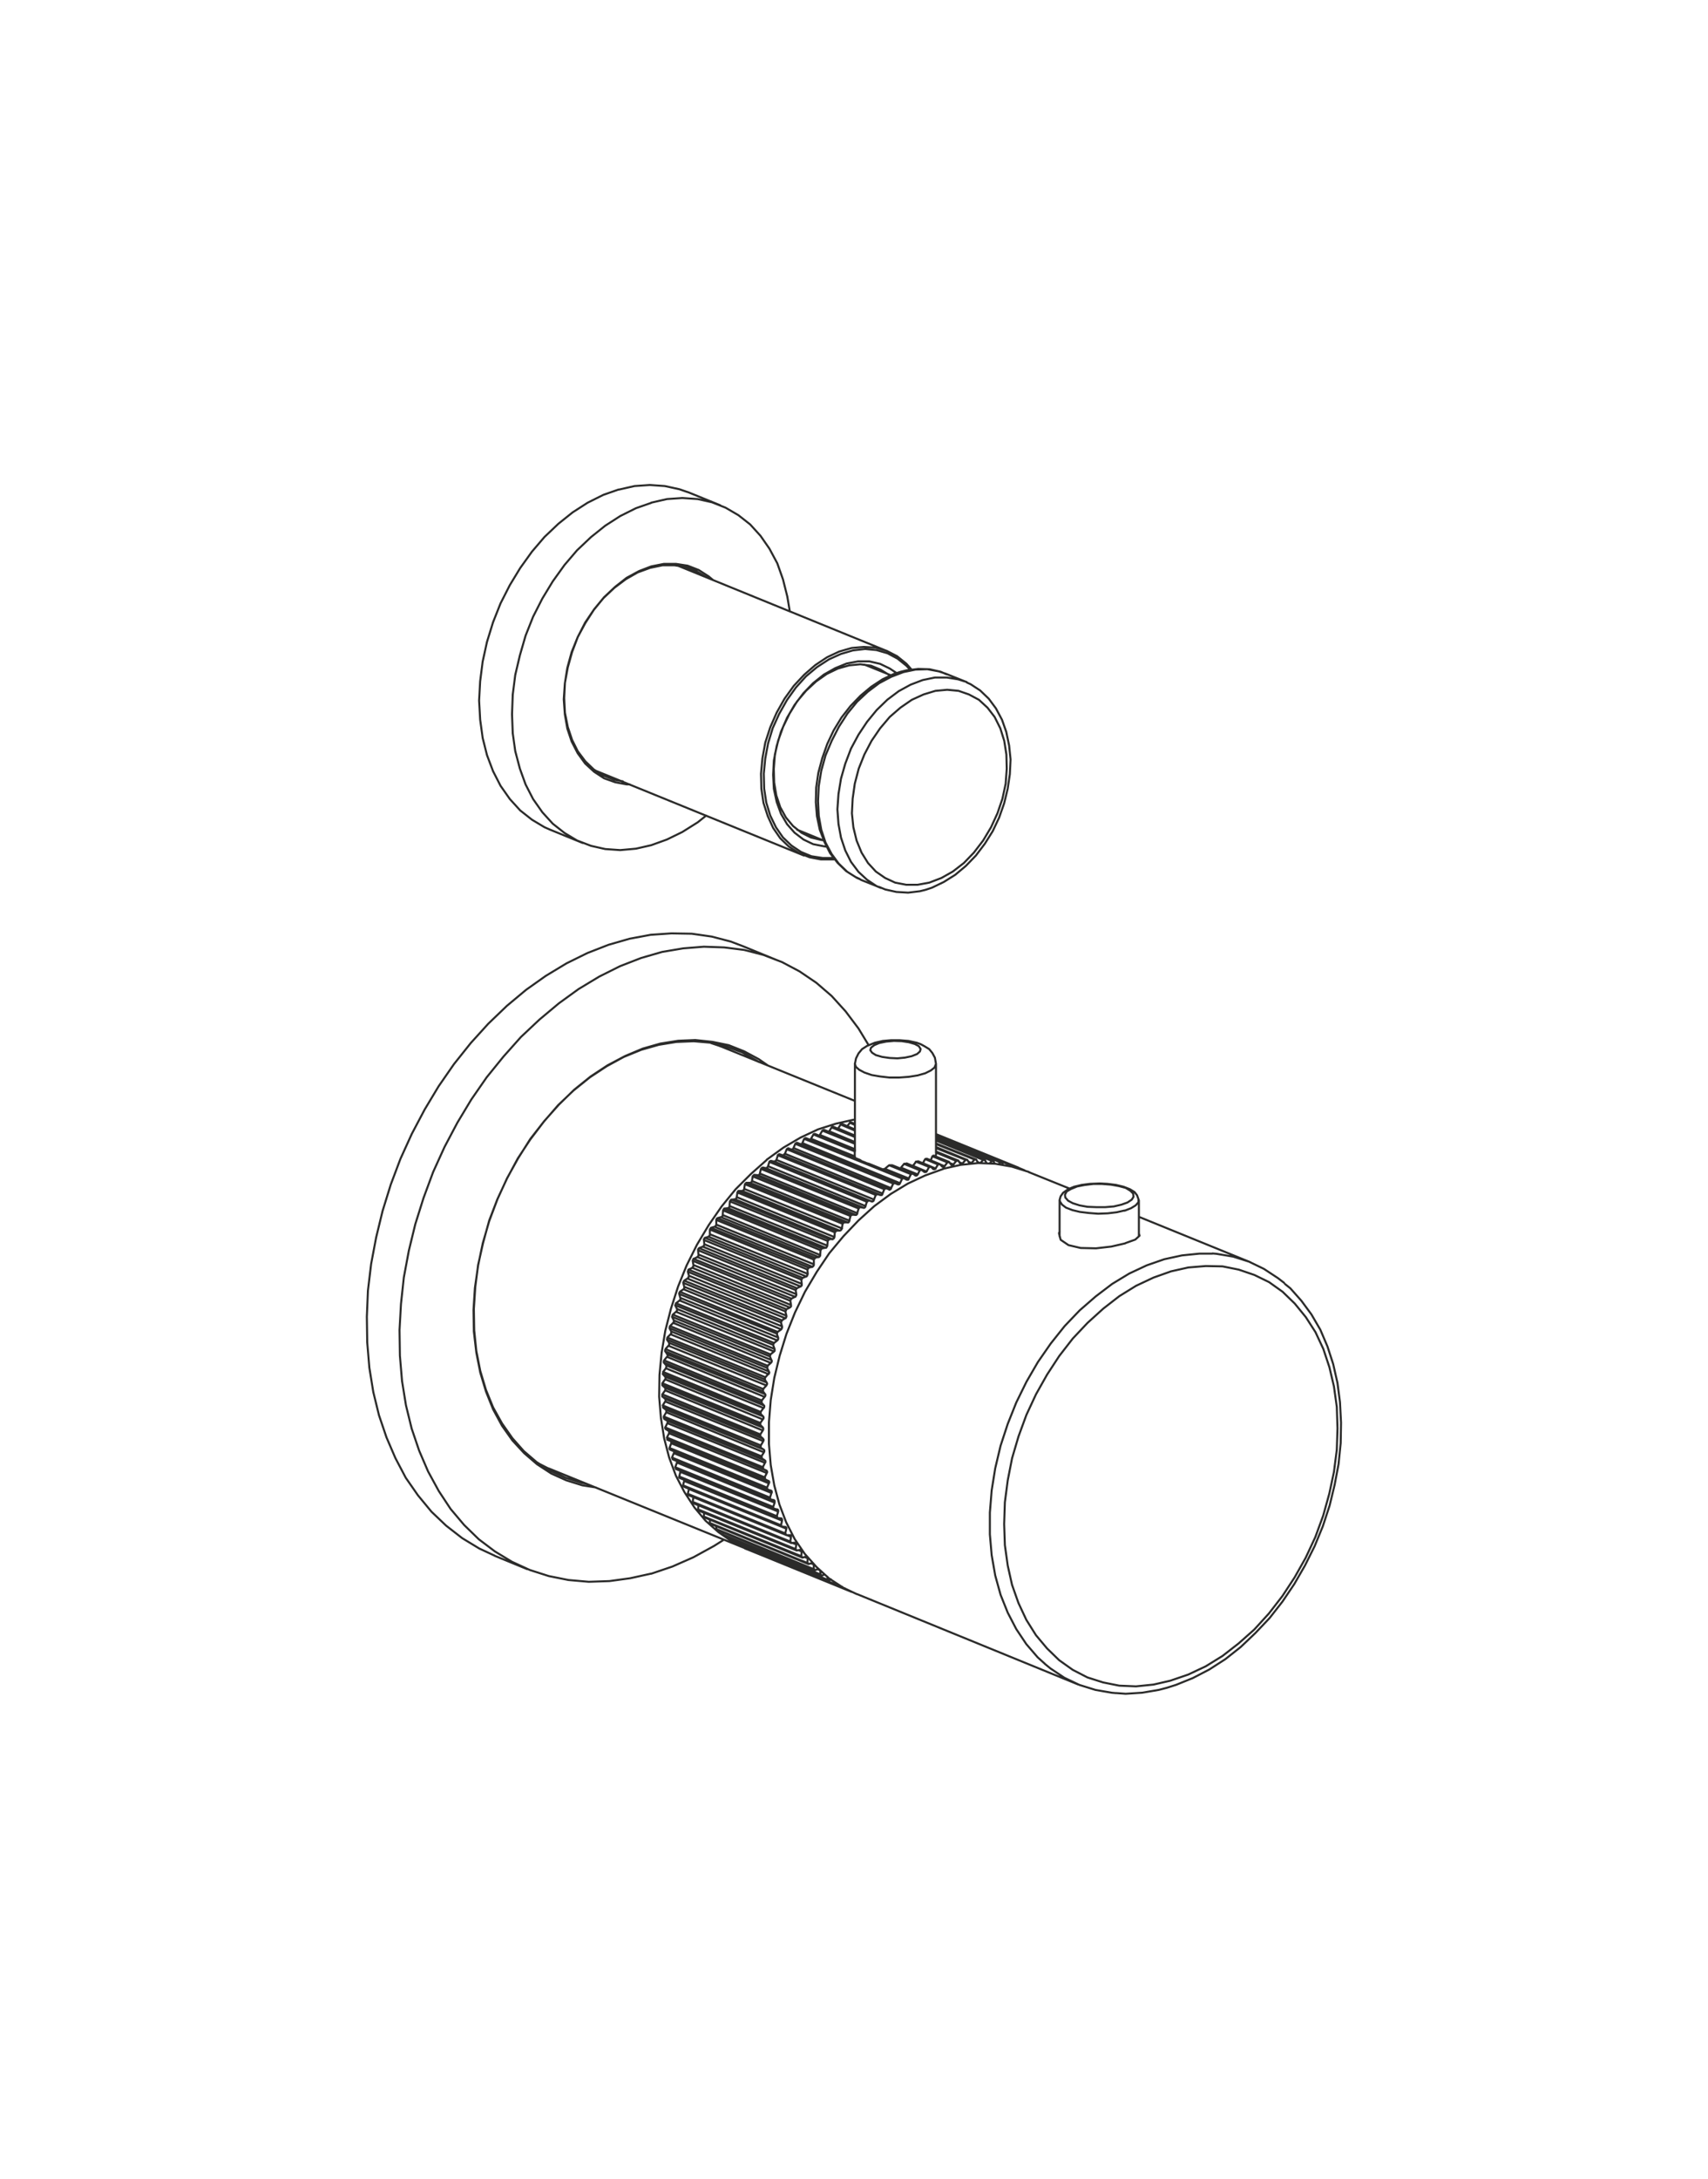 <svg id="Livello_1" data-name="Livello 1" xmlns="http://www.w3.org/2000/svg" xmlns:xlink="http://www.w3.org/1999/xlink" viewBox="0 0 600 765"><defs><style>.cls-1,.cls-3{fill:none;}.cls-2{clip-path:url(#clip-path);}.cls-3{stroke:#2b2b2a;stroke-linecap:round;stroke-linejoin:round;stroke-width:0.71px;}</style><clipPath id="clip-path"><rect class="cls-1" x="128.54" y="169.9" width="342.92" height="425.2"/></clipPath></defs><g class="cls-2"><path class="cls-3" d="M328.8,373.65v-.12l-.38-2.13-.88-1.64-1.12-1.38-1.64-1-1.38-.75m5.4,38.14V373.53m-5.4-6.9-1.38-.5-2.88-.63-3.14-.25h-3l-2.89.25-2.76.63-2.76,1.12-1.76,1.13-1.25,1.51-.88,1.76-.38,1.88m0,0V404.4m86.34,11.16H386l-3.13.13-2.89.37-2.64.63-2.13.88-1.76,1.26-.87,1.25-.38,1.38.12.13m27.61,0v-.51l-.5-1.38-.88-1.13-1.63-1-2.26-.88-2.63-.63-3-.37-2.38-.13m13.43,18.57V421.46m-27.86,0v12.67m19.83,160.36,3.38.25,5.78-.37,5.9-1,2.88-.75M301.07,559.74l77.67,31.74M410,592.61l3.14-1,5.9-2.39,5.77-3,5.65-3.64,5.39-4.26,5.15-4.9,5-5.27,4.51-5.77,4.15-6.15,3.76-6.52,3.39-6.78,2.88-7,2.39-7.28,1.76-7.28,1.38-7.28.75-7.4.12-7.15-.37-7.16-.88-6.77-1.51-6.65-2-6.15-2.51-5.9-3.14-5.39-3.51-4.77-3.89-4.39-1.89-1.51m-12.17-7.65-39.15-15.94m-24.35-9.91-14.3-5.77M192.89,515.69l-.62-.25-3.18-1.63m60.65-147.56,2.64.88,1,.38m-79.56,178.8L185.24,551m87.21-214.06L261,332.25m-8-154.84-11.42-4.64M193.27,291.34,204.69,296m104.16,15.44,2.13.88,3.89.87,4.14.25,4.14-.5,2-.5m0,0,2.26-.75,4.14-2,4-2.51,3.76-3.14,3.51-3.63,3.14-4.15,2.76-4.39,2.26-4.77,1.76-5,1.25-5.15.76-5.14.25-5.15-.51-4.89-1-4.77-1.5-4.27-2.14-4-2.51-3.39-3-2.88L341,240.27l-1.38-.63m-.63-.37-6.9-2.76M302.57,309l6.9,2.76m23-75-2-.88-3.89-.88-4-.12-4.15.5-2,.5m0,0-2.39.75-4,1.89-4,2.63-3.76,3.14-3.52,3.64-3.14,4-2.76,4.52-2.25,4.77-1.76,5-1.38,5.14-.75,5.14-.13,5.15.38,4.89,1,4.77,1.63,4.27,2,4,2.63,3.39,3,2.89,3.38,2.13,1.38.63M313,237.13l-9-3.63m-23.59,58,8.91,3.64m-80.35-24.63,73.45,29.9m29.24-71.78L238.2,198.67m-45.31,317,69.78,28.36m37.64-157.47-46.93-19.07m54.34,3,2.13.62,2.64.38,2.76.13,2.63-.25,2.39-.51,1.88-.75,1-.88.25-.88-.62-1-1.38-.75m0,0-2.14-.63-2.51-.38L314,365.5l-2.76.25-2.38.5-1.76.75-1.13.88-.25.88.63.88,1.38.88M393.93,423l2.13-.76,1.51-1,.63-1-.13-1.13-1-1-1.64-1-2.38-.63-2.76-.5-3.14-.25H384l-3,.37-2.63.51-2.14.88-1.5.87-.63,1.13.13,1,1,1.13,1.63.87,2.39.76,2.76.5,3.13.12h3.14l3-.25Zm17.32,23.46-6,2.13-6.15,2.89-5.89,3.64-5.65,4.39-5.52,5L376.86,470l-4.77,6.15-4.26,6.52-3.89,6.9-3.39,7.28-2.76,7.53-2.26,7.65L354,519.83l-1,7.66-.25,7.65.25,7.41,1,7.15,1.51,6.77,2.26,6.4,2.76,5.9,3.39,5.4,3.89,4.64,4.26,4.14,4.77,3.39L382,589l5.52,1.76,5.65,1.13,5.89.25,6.15-.63,6-1.38m-44.18-5.9,2,1.63,4.9,3.27,5.27,2.51,5.64,1.75,5.78,1,1.38.12m-91-34.75-4.77-2.26-5-3.27-4.39-4-4.15-4.64-3.51-5.15-3-5.9-2.38-6.27L272,521.59l-1.25-7.15-.63-7.4v-7.66l.63-7.78,1.25-7.78,1.89-7.78,2.38-7.65,3-7.53,3.51-7.28,4.15-7,4.39-6.53,5-6,5.27-5.52,5.52-5,5.77-4.27,6-3.64,6.14-2.88,6.28-2.26m64,26.1-4.89,1.13-5.4.62-5.4-.12-4.26-1-2.76-1.88L372,433l.25-.5m39,157.6L417.4,588l6.14-2.89,5.9-3.64,5.65-4.39,5.52-4.89,5.15-5.65,4.76-6.15,4.27-6.52,3.89-6.9,3.39-7.28,2.76-7.53,2.13-7.65,1.64-7.66,1-7.78.25-7.53L469.6,494l-1-7.16L467,480.06l-2.13-6.4-2.76-5.9-3.39-5.27-3.89-4.77-4.27-4.14-4.76-3.39-5.15-2.51-5.52-1.88-5.65-1.13-5.9-.12-6.14.5-6.15,1.38m39.78,4-2.14-1.64L444,445.55,438.73,443l-5.52-1.75-5.9-1-1.38-.12m-25.85-7,.25.75-1.51,1.38-3.51,1.26m-33.88-25-.38-.13-5.65-1.75-5.77-1-6-.25-6.15.63-6.15,1.38M228.78,552.58l7.41-2.51,7.4-3.26,7.28-4,3.39-2.14m50.82-173.78-3.51-5.77-4.52-6-4.89-5.39-5.4-4.65-5.9-4-6.15-3.26-6.52-2.51-6.78-1.76-7-.88-7.15-.25L240,333l-7.4,1.25-7.4,2.14-7.41,2.88-7.28,3.64-7.28,4.39-6.9,5L189.51,358,183,364.12l-6.15,6.9-5.9,7.28-5.39,7.78-4.9,8.15-4.51,8.53-4,8.79-3.39,9.16-2.88,9.16-2.26,9.28-1.76,9.41-1,9.29-.51,9.16.13,9,.75,8.91,1.38,8.53,2,8.16,2.64,7.78,3.13,7.28,3.77,6.9,4.14,6.27,4.77,5.65,5.14,5,5.65,4.26,6,3.64,6.28,2.89,6.65,2.13,6.9,1.38,7.15.63,7.28-.25,7.28-1,7.4-1.63m-19.45-30.24-4.77-.75-5.64-1.76-5.27-2.38-5-3.26-4.52-3.89L180,505.78l-3.64-5.14-3.14-5.78-2.51-6.27-2-6.65-1.38-7-.87-7.4-.13-7.53.5-7.78,1.13-7.9,1.63-7.78,2.26-7.78,2.89-7.66,3.39-7.4,3.89-7,4.26-6.77,4.9-6.28,5.14-5.77,5.4-5.27,5.77-4.64,5.9-3.89,6.15-3.26,6.27-2.64,6.15-1.75,6.28-1,6-.25,6,.63L256,367l5.39,2.14,5.15,2.76,3.26,2.26M261,332.25l-4.27-1.63L250,328.86l-7-1-7.15-.12-7.28.5-7.4,1.38-7.4,2.13-7.41,2.89L199,338.27l-7.27,4.39-6.91,4.89-6.77,5.65-6.53,6.27-6.15,6.78-5.9,7.4-5.39,7.78-4.9,8.16-4.51,8.53-4,8.79-3.39,9-2.88,9.28-2.26,9.29-1.76,9.29-1.13,9.41-.38,9.16.13,9,.75,8.91,1.38,8.53,2,8.16,2.64,7.78,3.13,7.27,3.64,6.91,4.27,6.14,4.77,5.78,5.14,4.89,5.65,4.39,6,3.64,5.4,2.51M266.56,372.9l-.76-.5-5.14-2.89-5.4-2-5.64-1.38-5.9-.51-6.15.25-6.15,1-6.15,1.75-6.15,2.51-6,3.27-5.9,3.89-5.77,4.64-5.4,5.14-5,5.78-4.77,6.27-4.39,6.65-3.76,7-3.39,7.27-2.89,7.53-2.13,7.78-1.76,7.78-1,7.78-.5,7.66.12,7.52.75,7.28,1.38,7,2,6.65,2.51,6.15,3.14,5.64L180,505l4,4.52,4.52,3.88,5,3.14,5.27,2.39,5.52,1.75,1.89.38m22.58-344.56,5.53-1.26,5.39-.37,5.4.37,5,1.13,4.77,1.89,4.51,2.63,4.15,3.26,3.63,4,3.14,4.52,2.76,5.14,2,5.65,1.51,6,.87,5.14m-29.36,71.78-3,2.38-5.4,3.39-5.39,2.63-5.53,2L223.39,298l-5.52.5-5.27-.37-5-1.13-4.9-1.88-4.39-2.64-4.14-3.26-3.64-4-3.26-4.64-2.64-5.14-2-5.53L181,263.74l-.88-6.28-.25-6.65.25-6.9L181,237l1.63-6.9,2-6.9,2.64-6.65,3.26-6.4,3.64-6,4.14-5.77,4.39-5.14,4.9-4.64,5-4,5.27-3.39,5.52-2.76,5.39-1.88m-11.42-4.64,5.53-1.26,5.39-.37,5.27.37,5.15,1.13,2.88,1M193.27,291.34l-2-.88-4.39-2.63-4.14-3.26-3.64-4-3.26-4.64-2.64-5.15-2.13-5.64-1.51-6-.88-6.4L168.3,246l.37-6.77.88-6.9,1.51-6.9,2.13-6.91,2.64-6.65,3.26-6.4,3.64-6,4.14-5.77,4.39-5.14,4.9-4.65,5-4,5.27-3.39,5.52-2.76,5.39-1.88m11.42,27,4.4-.87h4.39l4,.62,3.89,1.51,3.52,2.26,1.5,1.25m-29.23,71.78h-1.13l-4-.76-3.89-1.38L208.71,271l-3.14-2.88-2.64-3.64-2.13-4.14-1.51-4.52-.87-5-.38-5.27.38-5.52.87-5.52L200.8,229l2.13-5.27,2.64-5.15,3.14-4.64,3.51-4.26,3.89-3.64,4-3.14,4.39-2.38,4.26-1.64m-.37.51L224,201l-4.15,2.38-4,3L212,210l-3.39,4.14-3,4.65-2.64,4.89-2,5.27-1.51,5.39-1,5.4-.26,5.4.26,5.14,1,5,1.51,4.52,2,4,2.64,3.51,3,2.89,3.39,2.13,3.89,1.51,2.89.5M248,202.63l-3.26-2-3.76-1.5-4-.63h-4.27l-4.26.88m98,110.54,4.26-1.63,4-2.26,3.89-3,3.51-3.64,3.26-4.26,2.77-4.65,2.25-4.89,1.76-5.15,1.13-5.27.38-5.27-.13-5-.75-4.77-1.38-4.39-2-4-2.51-3.26-3-2.76-3.52-1.88-3.63-1.26-4-.38-4.14.38-4.14,1.26-4.14,1.88-4,2.76-3.76,3.26-3.39,4-3,4.39-2.51,4.77-2,5-1.38,5.27-.75,5.27-.26,5.15.51,4.89,1.13,4.65,1.75,4.26,2.26,3.64,2.76,3,3.26,2.26,3.52,1.63,3.89.75h4Zm-16.95,1.88-.62-.25M339,239.27l.63.25m-37.65,69.14.63.37M304,233.5l-.37-.13m-23.6,58,.38.13m39.28-56.34-1.26-1.38-3.13-2.51-3.52-1.88-3.89-1.13-4-.38-4.27.5-4.27,1.26-4.14,1.88L287,234.25l-3.89,3.26-3.51,3.89-3.14,4.39-2.76,4.9-2.26,5L269.82,261l-1,5.39-.51,5.27.13,5.27.75,4.89,1.38,4.52,2,4.14L275,294l3,2.88,3.38,2.26,3.64,1.51,4,.62h3.76m.13.51h-4.52l-4-.76-3.77-1.5-3.51-2.26-3-2.89-2.51-3.64-1.89-4.14-1.5-4.64-.75-5-.13-5.27.5-5.39,1-5.53,1.75-5.39,2.26-5.15,2.76-4.89,3.26-4.52,3.64-3.89,3.89-3.38,4.15-2.76,4.26-2,4.39-1.26,4.27-.37,4.14.25,3.89,1.13,3.64,1.88,3.26,2.63,1.89,2.14m-30,62.11-.87-.13-3.77-.75-3.39-1.63-3.13-2.39-2.64-3-2.13-3.64-1.51-4.14-1-4.64-.25-4.89.25-5,1-5.15,1.51-5,2.13-4.89,2.64-4.52,3.13-4.14,3.39-3.51,3.77-3,4-2.26,4-1.63,4-.75h4l3.76.87,3.39,1.64,2.26,1.5m-2.26.88h0l-3.26-2L306,233.75l-3.76-.5-3.89.37-4,1.13-3.89,1.88-3.76,2.64-3.52,3.26L280,246.29l-2.63,4.27-2.26,4.64-1.76,4.9L272.2,265l-.37,5,.12,4.77.76,4.52,1.38,4.14,2,3.63,2.51,3,3,2.38,3.26,1.63,3.64.88h.37m9.92,263.88h.12l.13.12h.25m-.5-.12v-.13m-2.26-.88.25-.12m-.75-.13v.13h.25l.12.12h.13m-.63-.62.13.37m-2.26-1.13.5-.25m-1,0h.12v.13h.13l.12.12h.13m-.5-.88v.63m-2-1.25.63-.38m-1.13.13h.12l.13.12h.12V555h.13m-.63-1.38.13,1.13m-2-1.51.88-.38m-1.38,0V553h.12l.13.13h.12v.12h.13m-.63-1.63.13,1.25m-2-1.5,1.25-.5m-1.63.12H286v.13h.12v.12h.13v.13m-.38-2V551m-.5-2.13h.13m.37.38v.12M284,549.2l1.38-.38m-1.76,0h.13v.12h.12v.13H284v.13m-.25-2-.13,1.63m-.5-2.26h.25l.13.13.12.12v.25l.13.13m-1.88-.25,1.25-.38m-1.63-.12h0l.13.12.12.13v.12h.13v.13m-.25-2.14-.13,1.64m-.38-2.26h.25v.12h.13l.13.13v.37m-1.76-.37,1.25-.25m-1.63-.25v.12h.13v.13l.12.12h.13v.13m-.13-2.14-.25,1.64m-.25-2.26h.25v.12h.13v.13l.12.12v.25m-1.75-.5,1.25-.12m-1.63-.38h0l.13.13v.12h.12v.25H278m-.13-2.13-.25,1.63m-.13-2.26h.26l.12.13v.5m-1.63-.63h1.25m-1.63-.63.13.13v.25h.12v.13l.13.12m0-2.26-.38,1.63m0-2.25H276l.12.12v.13h.13v.37m-1.63-.75,1.25.13m-1.5-.63h0v.25h.12v.13l.13.12m.12-2.13-.37,1.63m0-2.39h.12v.13h.13v.13l.12.12v.38m-1.63-.88,1.26.12m-1.51-.75v.13H273v.25l.12.12V533m.25-2.26-.5,1.63M273,530h.12l.13.12.12.13v.5m-1.5-1L273,530m-1.38-.88v.25l.12.13v.25h.13m.25-2.14-.5,1.51m.25-2.38h0l.12.12.13.13v.62m-1.51-1.13,1.26.26m-1.38-.88h0v.25l.12.12v.25m.38-2.25-.5,1.63m.25-2.51.12.12H271v.13l.12.12v.38l-.12.13M269.57,523l1.13.38m-1.26-1v.25l.13.13V523m-.13-.63.63-1.5m-.25-.88H270l.12.13v.12l.13.13v.12l-.13.13v.25m-1.25-1.38,1,.5m-1.26-1.26.13.13v.5l.13.13m-.26-.76.76-1.5m-.13-.88v.13h.13v.12l.12.13V517l-.12.12v.13m-1.26-1.38,1.13.5m-1.25-1.25v.25h.12v.5m-.12-.75.75-1.51m-.13-.88.13.13.13.12v.5l-.13.13m-1.13-1.51,1,.63m-1.12-1.38v.25h.12v.5m-.12-.75.87-1.38m-.12-1,.12.12v.13h.13v.5l-.13.13v.12m-1.13-1.63,1,.63m-1-1.38v.75m0-.75.88-1.51m-.12-.88.12.13.13.12v.38l-.13.13V506m-1-1.63.88.75m-.88-1.5v.75m0-.75.88-1.38m0-1v.13l.12.12V502l-.12.12v.13m-.88-1.88.88.87m-.88-1.63v.76m0-.76.88-1.25m.12-1v.13l.13.12V498l-.13.13v.12l-.12.13m-.76-1.88.88.87m-.88-1.63h0v.76m0-.76,1-1.38m.12-.88h0l.13.13V494l-.13.25v.12h-.12m-.75-1.88.87,1m-.75-1.75h0v.37l-.12.13v.25m.12-.75,1-1.26m.13-1,.13.12v.51l-.13.12v.13l-.13.12m-.62-2,.75,1m-.63-1.76h0v.38l-.12.12v.25m.12-.75,1.13-1.25m.13-1v.13l.12.12V486l-.12.12v.13l-.13.12v.13m-.63-2.14.76,1.13m-.5-1.88-.13.13v.62h-.13m.26-.75,1-1.13m.25-.88v.13l.13.12v.13l-.13.13v.25l-.12.12h-.13m-.38-2.13.63,1.25m-.5-2v.37l-.13.13v.25m.13-.75,1.13-1m.25-1,.12.12v.38l-.12.13v.12l-.13.13-.12.12m-.25-2.26.5,1.26m-.38-2v.25l-.12.13v.37m.12-.75,1.26-1m.25-.88h0v.63l-.13.12h-.12v.13m-.25-2.26.5,1.38m-.25-2.13-.13.12v.25l-.12.13v.25m.25-.75,1.13-.88m.37-1v.51l-.12.12v.13l-.13.12-.12.13m-.13-2.39.5,1.38m-.25-2h0v.12l-.12.13v.25l-.13.12m.25-.62,1.26-.88m.37-1v.38l-.12.13v.12l-.13.13v.12l-.12.13m0-2.39.37,1.38m-.12-2.13v.13l-.13.12V464l-.12.12v.25m.25-.75,1.25-.75m.38-.88v.38l-.13.12v.13l-.12.12v.13h-.13m0-2.39.38,1.51m0-2.26-.13.13v.25H276v.37h-.13m1.63-1.38-1.25.63m1.63-1.5v.5l-.12.12-.13.13-.13.12m.13-2.38.25,1.51M278,456l-.13.12v.13l-.12.12v.13l-.13.12v.13m1.63-1.38L278,456m1.75-1.51v.25l-.12.13V455l-.13.13v.12l-.12.13h-.13m.25-2.39.25,1.51m.13-2.13h0l-.13.12v.13h-.12v.25h-.13V453m1.63-1.25-1.25.63m1.76-1.51v.5l-.13.13h-.13v.12l-.12.13h-.13m.38-2.38.13,1.5m.25-2.13h0l-.13.12v.13l-.12.13v.12h-.13v.13m1.63-1.13-1.25.5m1.88-1.38-.13.12v.25l-.12.13v.13l-.13.12-.12.13h-.13m.5-2.39.13,1.51m.25-2.26v.13l-.13.12v.13l-.12.12-.13.13v.12m1.76-1-1.38.25m1.88-1.13v.25l-.12.13v.12l-.13.13-.12.12h-.13v.13m.5-2.51v1.63m.38-2.26v.13l-.13.12V442H286v.12l-.13.13m1.76-.88-1.38.25m1.88-1v.25L288,441v.13h-.13l-.13.13v.12h-.12m.63-2.38-.13,1.63m.63-2.26h-.13v.13l-.12.12-.13.13v.12h-.12V439m1.75-.88-1.25.25m1.88-1-.12.12v.25l-.13.13-.13.12v.13H290m.76-2.39-.13,1.64m.63-2.26-.13.12v.13H291v.12h-.13v.13l-.12.12m1.75-.62h-1.25m1.88-.76-.12.13v.25l-.13.13h-.13l-.12.12-.13.13m.76-2.39-.13,1.63m.63-2.25v.12h-.13v.13h-.12v.12l-.13.13-.12.12m1.75-.62h-1.25m2-.76-.13.13v.12l-.13.13v.12l-.12.13h-.13l-.12.13H295m1-2.39-.25,1.63m.75-2.13-.13.13-.12.12-.13.13-.12.12m1.75-.5h-1.25m1.88-.63v.13l-.12.12V429l-.13.12-.13.13h-.25m1-2.26-.38,1.63m.88-2.13v.12h-.13l-.12.13-.13.13-.12.12m1.75-.38-1.25-.12m1.88-.5v.25l-.12.12-.13.13-.12.12h-.26m1.13-2.25-.5,1.63m1-2.14-.13.13-.13.13-.12.12-.13.13m1.76-.25-1.25-.26m1.88-.25v.13l-.13.12-.12.13-.13.13h-.25m1.13-2.14-.5,1.63m1-2.13v.13H305l-.13.12-.12.13h-.13V422m1.76-.12-1.26-.38m1.88-.25v.12l-.12.13v.13l-.13.12h-.12l-.13.13h-.12m1.25-2.26-.63,1.63m1.13-2v.13H308l-.13.12h-.12v.13h-.13m1.63,0-1.13-.38m1.89-.12v.12l-.13.13v.12l-.12.13h-.51m1.38-2-.62,1.51m1.25-1.89H311v.13h-.13l-.12.13-.13.12m.63-.38,1.13.38m.63-.38v.13l-.13.13-.12.12h-.13l-.12.13h-.13v-.13m1.38-2-.75,1.63m1.25-1.88h-.12v.13h-.25v.12h-.13m.5-.25,1.13.5m.76-.37-.13.12v.13h-.13l-.12.12h-.38m1.51-2-.75,1.63m1.25-1.88h0l-.13.12h-.12l-.13.13h-.12m.5-.25,1.13.62m.75-.37-.12.12v.13l-.13.12h-.5M320,412.3l-.76,1.51m1.38-1.76h-.12l-.13.13h-.12l-.13.12H320m.62-.25,1,.75m.75-.37-.13.12-.12.13-.13.12h-.37m1.5-1.88-.75,1.51m1.38-1.64h-.25l-.13.13h-.25m.63-.13,1,.76m.76-.25-.13.12-.12.13h-.51m1.64-1.76-.88,1.51m1.5-1.63h-.37v.12h-.25m.62-.12.88.87m.75-.25-.12.13-.13.12h-.5m1.63-1.63-.88,1.38m1.51-1.5h-.38l-.12.12h-.13m.63-.12.88.88m.75-.13h0l-.12.13-.13.12h-.25l-.13-.12h-.12m1.76-1.51-1,1.38m1.63-1.51h-.37v.13h-.25m.62-.13.76,1m.75-.13V409h-.13l-.12.12h-.38l-.12-.12m1.75-1.38-1,1.25m1.63-1.38h-.25l-.13.13H336m.63-.13.75,1.13m.76-.12v.12H338l-.13.13h-.25l-.12-.13h-.13m1.89-1.38-1.13,1.26m1.63-1.26h-.5m.5,0,.75,1.13m.75,0-.12.13h-.5l-.13-.13m1.88-1.25-1.13,1.25m1.63-1.25h-.5m.5,0,.76,1.25m1.75-1.13-1,1.13m1.63-1h-.25v-.13h-.38m.63.13.5,1m2-.75-.88.88m1.38-.76v-.12h-.5m.5.12.38.88m2.13-.5-.75.63m1.26-.5h-.26l-.12-.13h-.13m.51.13.25.75m2.13-.13-.5.38M355,409h-.38v-.13h-.25m.63.13.12.5m2.14.38L357,410m.76,0h-.13l-.12-.12h-.25m.5.12.12.25m-83.57,54.08L240,450.45m0,0v-.13l.13-.13v-.12l.12-.13v-.12l.13-.13m34.26,13.93-34.26-13.93m35.51,10.79-34.26-13.92m0,0v-.13l.13-.13v-.25h.13v-.25m34.38,13.93L241.84,445.8m-1.51,3.89,1.13-.75m0,0,34.38,13.93m-3,5.39-34.26-13.92m0,0v-.26l.13-.12v-.13l.12-.12v-.13m34.26,14.06-34.26-14.06m4.4-8.4-1.38.62m1.38-.62,34.25,13.92m-38.65-5.52,1.26-.88m0,0,34.26,14.06m3.26-10-34.26-14.05m0,0h0v-.13l.13-.13v-.12l.12-.13V442M278,456,243.59,442M240,450.45l.38,1.38m0,0,34.38,13.92m-33.13-19.19.38,1.38m0,0L276.22,462M245,441.41l-1.38.63m1.38-.63,34.26,13.93m-40.66-1,.38,1.38m0,0,34.38,13.92m-35.89-12,1.26-1m0,0L273,470.65m-1.13.88L237.44,457.6m5.9-14.93.25,1.5m0,0,34.26,14.06m-6.27,14-34.39-13.93m0,0,.13-.12V458l.12-.12v-.25m42-4.65L245.22,439m0,0v-.25h.13v-.25h.12v-.13l.13-.13m34.26,14.06L245.6,438.27m-8.41,20.08.63,1.26m0,0,34.26,14.05M245.22,439l.13,1.5m0,0,34.38,13.93m-32.88-16.69-1.25.5m1.25-.5,34.26,13.93M242,447.94v.25l-.12.12v.25l-.13.13-.13.12-.12.13m-5.15,12.67,1.13-1m0,0,34.39,13.93m-1.26,1-34.26-13.93m4-9.78.12.12v.13l-.12.12v.25l-.13.13-.12.12m3.51-8.53v.38l-.12.12v.13l-.13.12-.12.13v.13m27.23,31.11-34.39-13.92m0,0,.13-.13v-.38l.12-.12v-.13m45.18-12.29-34.26-13.93m0,0v-.25h.13V435l.12-.12v-.13l.13-.12m34.26,14.05-34.26-14.05M239,455.72l.12.12v.25l-.12.13v.12l-.13.13v.12h-.12m6.65-16.06v.38l-.13.12v.13l-.12.13H245v.12m-8.91,21,.63,1.25m0,0L271,477.55m-23.72-42.16.13,1.5m0,0,34.26,13.93m-32.76-16.56-1.25.38m1.25-.38,34.26,13.93m-47.81,17.44,1.13-1.13m0,0,34.26,14.05m-1.13,1-34.26-13.93m2.51-6v.5l-.13.12v.13l-.12.12-.13.13m32,19.7-34.26-13.93m0,0v-.5l.13-.13v-.12m12.05-28.74v.25l-.13.13v.13l-.12.12-.13.13-.13.12m36.77,8-34.26-14.05m0,0h0v-.13l.13-.12.13-.13v-.12h.12v-.13M284,445.05l-34.26-13.93m-14.56,35.26.63,1.13m0,0,34.26,14.05m-20.71-49.81v1.63m0,0,34.39,13.93m-47.06,16.31v.13h.13V464l-.13.12v.13l-.13.12v.13h-.12M251,430.75l-1.26.37m1.26-.37,34.38,14.05m-50.95,24.84,1.13-1.13m0,0,34.26,13.93m-1,1.13-34.39-13.93m14.93-36.26v.38l-.12.12-.13.13v.12H249l-.13.13m19.7,50.06L234.31,470.4m0,0v-.25h.12v-.51m51.45-27.35-34.26-13.93m0,0v-.12h.13V428h.12v-.13l.13-.13m34.26,13.93L252,427.73M234.31,470.4l.75,1.13m0,0,34.26,13.92m-17.7-57.09V430m0,0,34.26,13.93m-50.07,23.59v.63l-.12.12v.13l-.13.12M251.62,430v.13l-.12.12v.13l-.13.12v.13h-.12l-.13.13H251m2.25-3.39-1.25.37m1.25-.37,34.39,14.05M233.8,473.66l1-1.13m0,0,34.38,13.93m-1.13,1.25-34.26-14m34.14,14.8-34.26-14m0,0v-.5h.12v-.25M288.27,439,254,425m0,0h0l.12-.12v-.13l.13-.12.12-.13v-.12m34.39,14-34.39-14m-20.7,50.06.75,1.13m0,0,34.26,13.93m-33.63-17.94v.75l-.13.12-.12.13M254,425l-.13,1.63m0,0,34.26,14.06M253.88,426.6v.26l-.12.12v.13l-.13.12-.12.13h-.26m2.51-3.14-1.38.13m1.38-.13L290,438.15M233.3,477.67l1-1.25m0,0,34.25,14.05m-1,1.26L233.3,477.67m34.14,14.81-34.26-14.05m0,0h0v-.51l.12-.12v-.13m1.13-2.13v.13h.13v.5l-.13.12v.13h-.12m56.47-40.66-34.39-13.92m0,0,.13-.13.12-.12v-.13h.13v-.13h.12v-.12m34.39,13.93-34.39-13.93m-23.71,57.22.87,1m0,0,34.26,14.05m-11.92-71.64-.12,1.63m0,0,34.38,13.93m-34.38-13.93v.25l-.13.12V424l-.12.13h-.13l-.13.12m2.39-3.14-1.26.13m1.26-.13,34.38,14.06m-59.6,46.55,1-1.26m0,0,34.26,13.93m-1,1.38-34.25-14.05m34.25,14.81L232.8,482.44m0,0h.13v-.75m1.12-2.26v.75l-.12.13v.12m-1.13,2,.88,1m0,0,34.38,13.92m-9-78.67-.25,1.63m34.51,12.42L259,418.7m-.25,1.63,34.38,14.05M259,418.7h.12v-.13l.13-.12v-.13h.12v-.12h.13m34.26,13.93L259.53,418.2m-.75,2.13v.25l-.13.13v.12l-.12.13-.13.12h-.25m2.63-2.88h-1.25m1.25,0L295,432.13M232.67,485.7l1-1.38m0,0,34.26,14.06m-.88,1.25L232.67,485.7m34.39,14.69-34.39-13.93m0,0v-.76m1-2.25h.12v.75l-.12.12m28-68.51-.25,1.64m34.64,12.29-34.39-13.93m-.25,1.64,34.39,13.92m-63.13,55.09,1,.88m0,0,34.26,13.92m-6.53-83.81v.25l-.12.12-.13.13v.12h-.25l-.13.13m.88-2.39.13-.12.12-.13.13-.12.12-.13h.13m34.26,13.93-34.26-13.93m1.13,0h-1.13m1.13,0,34.38,13.93m-65.13,60.35,1-1.38m0,0,34.26,14.06m-.88,1.38-34.39-14.06m1-2.25v.12h.12v.5l-.12.13v.12m33.38,16.19-34.39-14m0,0h0v-.76m31.75-76.54-.25,1.63M298.81,427l-34.39-13.93m-.25,1.63,34.26,13.93m-34.26-13.93v.13l-.12.13-.13.12v.13h-.12l-.13.12h-.25m-30.75,75,1,.88m0,0,34.26,13.92m-3.52-92.1.13-.12h.12v-.13h.13v-.12h.13v-.13h.12m34.26,13.93-34.26-13.93m1.26.13-1.26-.13m1.26.13,34.25,13.92M232.8,493.48l.88-1.38m0,0L268.06,506m-.88,1.51L232.8,493.48m.88-2.25h.12V492l-.12.12m33.5,16.19-34.25-14.05m0,0h0v-.63l-.13-.13m34.51-83.06-.38,1.63m34.76,12.3-34.38-13.93m-.38,1.63L301.19,426m-34.26-13.93v.13l-.12.12v.13l-.13.12h-.12l-.13.13h-.12m-33.38,81.56,1,.75m0,0,34.26,13.93m-.88-98.5.13-.13.12-.12.13-.13h.12l.13-.12m34.26,13.92-34.26-13.92m1.13.25-1.13-.25m1.13.25,34.38,13.93m-70.27,73.27.87-1.5m0,0,34.26,14.05m-.87,1.38-34.26-13.93m.75-2.38h0l.12.13v.75m33.51,16.18L233.3,498.13m0,0V498l-.12-.12v-.51m36.64-87.83-.13.13v.12l-.12.13V410h-.13l-.12.13h-.25m.75-.63,34.26,14m-33.76-15.68-.5,1.63M304.58,422l-34.26-14m-37,90.22,1,.62m0,0,34.25,13.93m1.76-104.77h0l.13-.13.12-.12h.13v-.13h.12m34.26,13.93-34.26-13.93m1.13.25-1.13-.25m1.13.25,34.39,14.06m-72.66,79.3.75-1.51m0,0,34.26,13.93m-.75,1.51-34.26-13.93m.63-2.39h.12v.13l.13.12v.38l-.13.13v.12m33.63,16.19L233.8,501.77m0,0h0v-.13l-.12-.13v-.37m39-93.86v.13l-.13.12v.13h-.13l-.12.12H272m.76-.5L307,421.21m-33.75-15.56-.5,1.63m34.88,12.3-34.38-13.93M233.8,501.77l1,.62m0,0,34.38,13.93m4-110.67h.12v-.13h.13l.12-.12h.13v-.13h.13m34.25,13.93-34.25-13.93m1.12.38-1.12-.38m1.12.38,34.26,13.93m-74.91,85.2.75-1.51m0,0,34.26,13.93m-.76,1.5-34.25-13.92m.5-2.39h.12l.13.13v.75m33.76,16.19-34.39-13.93m0,0V505l-.12-.13v-.12m41.41-99.63-.13.12v.13l-.12.12h-.13v.13H275m.76-.5L310,419.08m-33.63-15.56-.63,1.63m34.88,12.42-34.25-14.05m-41.92,102,1.13.38m0,0L269.82,520m6.53-116.44h0l.12-.13h.13l.12-.12h.13v-.13m34.38,14.05-34.38-14.05M235.18,508.42l.63-1.64m0,0,34.26,14.06m-.63,1.5-34.26-13.92m.38-2.51.13.12.12.13v.62M269.57,523,235.31,509m0,0v-.12l-.13-.13v-.37m43.55-105.28v.13l-.13.12-.12.13v.12h-.38m.63-.5L313,417.19m-33.63-15.56-.63,1.51m35,12.42-34.38-13.93m0,0h.12v-.12h.25v-.13h.13v-.12H280m34.26,14.05L280,401.26m-43.29,109L271,524.23m-34.26-14.68v.12l.13.13v.12l-.13.25v.13m33.76,15.56L236.06,511.8m.63-1.5-.63,1.5m34.51,14.68-34.26-14.05m0,0h0v-.12l-.12-.13v-.25l-.13-.13m45.81-110.42,34.26,14.06m-34.26-14.06-.13.13v.12l-.12.13h-.13l-.13.13m35.52,11.92-34.39-13.93m0,0-.62,1.5m20.2,5.9-18.95-7.65m18.95,7.65.75.5.76.25m0,0,.87.38.88.25m12.05,4.9-12.05-4.9m-22.84-8.78h.13l.12-.13h.13v-.12h.25m-45.3,113.93,34.26,14.05m-34.26-14.55v.5m33.76,15.56-34.39-13.93m.63-1.63-.63,1.63M310.1,410.54h.25l.5-.12m0,0,8.41,3.39M271.83,529.75l-34.39-13.93m0,0v-.25l-.12-.13v-.12l-.13-.13M320,412.3l-7.66-3.14m-1.51,1.26,1.51-1.26m0,0h1.13m7.15,2.89-7.15-2.89M239,516.82l34.38,13.93m-34.26-14.3v.25l-.12.12m33.88,15.56-34.26-13.93m.38-1.63-.38,1.63M316.5,410l5.9,2.39M273.08,533l-34.26-14m0,0h0l-.12-.13v-.13h-.13v-.25m84.58-107.53-5.52-2.26M316.5,410l.63-.75.5-.63m0,0h.5l.38-.12m5.27,2.25-5.27-2.25m10.42-3.77v-.37m-.26,1.75.13-.75.13-.63M327.54,406l.26-.13.12-.12m-1,1.75.37-.88.25-.62M325,407l.38-.12h.25m-1.38,1.5.38-.75L325,407m-3.26.88h.38l.38-.13m-1.76,1.51.63-.75.37-.63M240.33,520l34.38,13.93m-34.26-14.18h0l-.12.25m34,15.56-34.39-14m.38-1.51-.38,1.51m80.82-112.18,4.77,2M274.59,536l-34.26-13.93m0,0-.13-.12v-.13h-.12v-.12l-.13-.13v-.12m86.47-111.68-4.65-1.88m5.27,1.76-4.51-1.89M242,522.85l34.26,13.92m-34.26-14v.13m33.88,15.55-34.26-13.92m.38-1.63-.38,1.63m82.7-116.07,4.39,1.88M276.22,539l-34.38-14m0,0h0v-.13h-.13v-.25h-.13v-.12m88-115.57L325,407m5.15,1.76-4.52-1.88M277.6,541.29l-34.26-13.93m.25-1.63-.25,1.63M278,541.79l-34.39-13.93m0,0v-.12l-.12-.13v-.12h-.13v-.13m89.48-119.2L327.54,406m5.9,2-5.52-2.25M279.48,543.93,245.22,530m.13-1.51-.13,1.51m34.64,14.43L245.6,530.5m0,0-.13-.13-.12-.12v-.13h-.13V530M336,407.66l-7-2.89m7.65,2.76-7.65-3.13m-28.74-.13V406m0-2.26v.5m.12-.38h0l-.12-.12m0,2.26.12.37v.25l.25.26M281.49,546.44l-34.26-13.93m.13-1.38-.13,1.38m34.64,14.43-34.26-14.06m0,0h-.13v-.12l-.12-.13-.13-.12m92-125.23-10.42-4.14m10.92,4.14-10.92-4.52M283.62,548.82l-34.26-14.05m0-1.13v1.13M284,549.2l-34.26-14.06m0,0h-.12V535h-.13v-.13h-.13v-.12m93-127.61-13.55-5.4m14.05,5.4-14.05-5.65m-43.92-1.63L300.19,406m-15.31-6.15V400h-.13l-.12.13M285.88,551,251.62,536.9m0-1v1m34.64,14.43L252,537.28m0,0h-.13v-.13h-.12V537h-.13v-.12m93.74-129.62-16.56-6.77m-28.61,3.76-14.43-5.9m0,0-.88,1.51M346,407.41l-17.19-7m-28.61,3.39-13.93-5.65m-.5.25v-.12H286l.12-.13h.13m2,154.71L254,538.91m-.13-.76.13.76m34.76,14.3-34.39-13.93m0,0v-.12h-.12l-.13-.13-.12-.12M348.5,407.66l-19.7-8m20.2,8.15-20.2-8.28m-38,155.22-34.39-14.06m0-.62v.62M288,398.5v.12h-.13v.13m63.62,9.41-22.71-9.29M291.28,555,256.89,541m0,0v-.13h-.12l-.13-.12h-.12v-.13h-.13m43.92-139L288.89,397m0,0L288,398.5m64,9.79-23.22-9.42m-28.49,2.26-10.79-4.39m-.63.25H289l.12-.12h.26v-.13h.12m3.77,159.48L259,542.29m0-.5v.5M354.4,408.91,328.8,398.5m-35,158-34.26-13.92m0,0h-.13v-.13h-.25v-.13H259m32.25-145-.13.13M355,409,328.8,398.37m-28.49.88-8.15-3.39m0,0-.88,1.38m9,1.51-7.65-3.14m-.5.25h0l.12-.12h.38v-.13m3.39,162-34.39-13.93m0-.25v.25m95.63-133.75L328.8,398.25m-32.25,159.6-34.26-13.92m0,0h-.13l-.12-.13h-.13l-.12-.13h-.13m32.76-147.43v.12m5.89.63-5-2.13m0,0-.87,1.38M357.79,410l-29-11.79m-28.49-1.63-4.39-1.89m-.63.13h.38l.13-.13h.12m2.89,164.13L264.42,544.8M300.31,395l-1.75-.75m0,0-1,1.26m62.37,15.43-2.13-.88m-57.48-15.43-1.25-.5m-.5.12v-.12h.5m-29.74,13.17-5.52,4.9-5.4,5.39-4.89,6L249,430.12l-4.14,6.9-3.64,7.28-3,7.4-2.51,7.78-2,7.78L232.42,475l-.75,7.78-.12,7.65.62,7.41L233.3,505l1.76,6.77,2.38,6.4,3,5.77,3.52,5.4,3.89,4.64,4.52,4,4.89,3.39,5.15,2.63,1.88.63m36-151.45h-.5l-6.15,1.38-6.27,2-6.15,2.88-6,3.52-5.9,4.26m34.38-30.61,2.51.87,3,.51,3.27.37h3.38l3.39-.25,3.14-.5,2.63-.75,2-1,1.26-1,.5-1.26v-.12m-28.49,0,.38,1.13,1.13,1,1.88,1m91.36,48.43-2.76.63-3.14.37-3.39.13-3.26-.25-3.14-.38-2.63-.63-2.26-.87L373.1,423l-.76-1.13-.12-.25m27.86-.13-.25.75-.88,1-1.63,1-2.26.88M409,442.16l-6.15,2.14-6.15,2.88-6,3.64-5.78,4.39-5.64,4.9L374,465.63l-4.9,6.15-4.52,6.52-4,6.9L357,492.48,354,500l-2.51,7.65-1.88,7.91-1.25,7.78-.63,7.78v7.65l.63,7.28,1.25,7.15,1.88,6.78,2.51,6.27,3,5.77,3.52,5.27,4,4.65,2.51,2.25m58.86-144h-4.52l-6.15.62L409,442.16M308.85,311.54l-.88-.37-3.39-2.26-3-2.76-2.64-3.52-2-4-1.51-4.52-.88-4.77-.38-5.14.38-5.4.88-5.39,1.51-5.27,2-5.27,2.64-4.9,3-4.51,3.39-4.14,3.76-3.64,4-3,4.14-2.26,4.27-1.63,4.26-.88h4.27l3.89.63,2.38.75M317.38,236l-4.27,1.63-4.26,2.26-4,3-3.76,3.51-3.39,4.14-3,4.64-2.51,4.9L290,265.24l-1.5,5.4-.88,5.39-.25,5.27.25,5.15.88,4.89,1.5,4.52,2.14,4,2.51,3.39,3,2.89,3.39,2.13.87.38m30.12-72.15-2.26-.76-4-.75-4.14.13-4.27.88m-41,303,1.5.63m52.46-130.75,1.5.63M278.35,541.79l1.38.5m54-133.88,1.26.5M280.49,544.3l1.13.5m47.18-140h.13m8,3.26,1.13.51M282.62,546.69l1.13.5m56.47-139.28,1,.5M284.88,548.94l1,.38M343.36,408l.87.38M287.26,551l.5.25m58.73-142.91.25.12M288,398.5l12.29,5m-9-6.28,9,3.77m-5.89-4.77,5.89,2.51"/></g></svg>